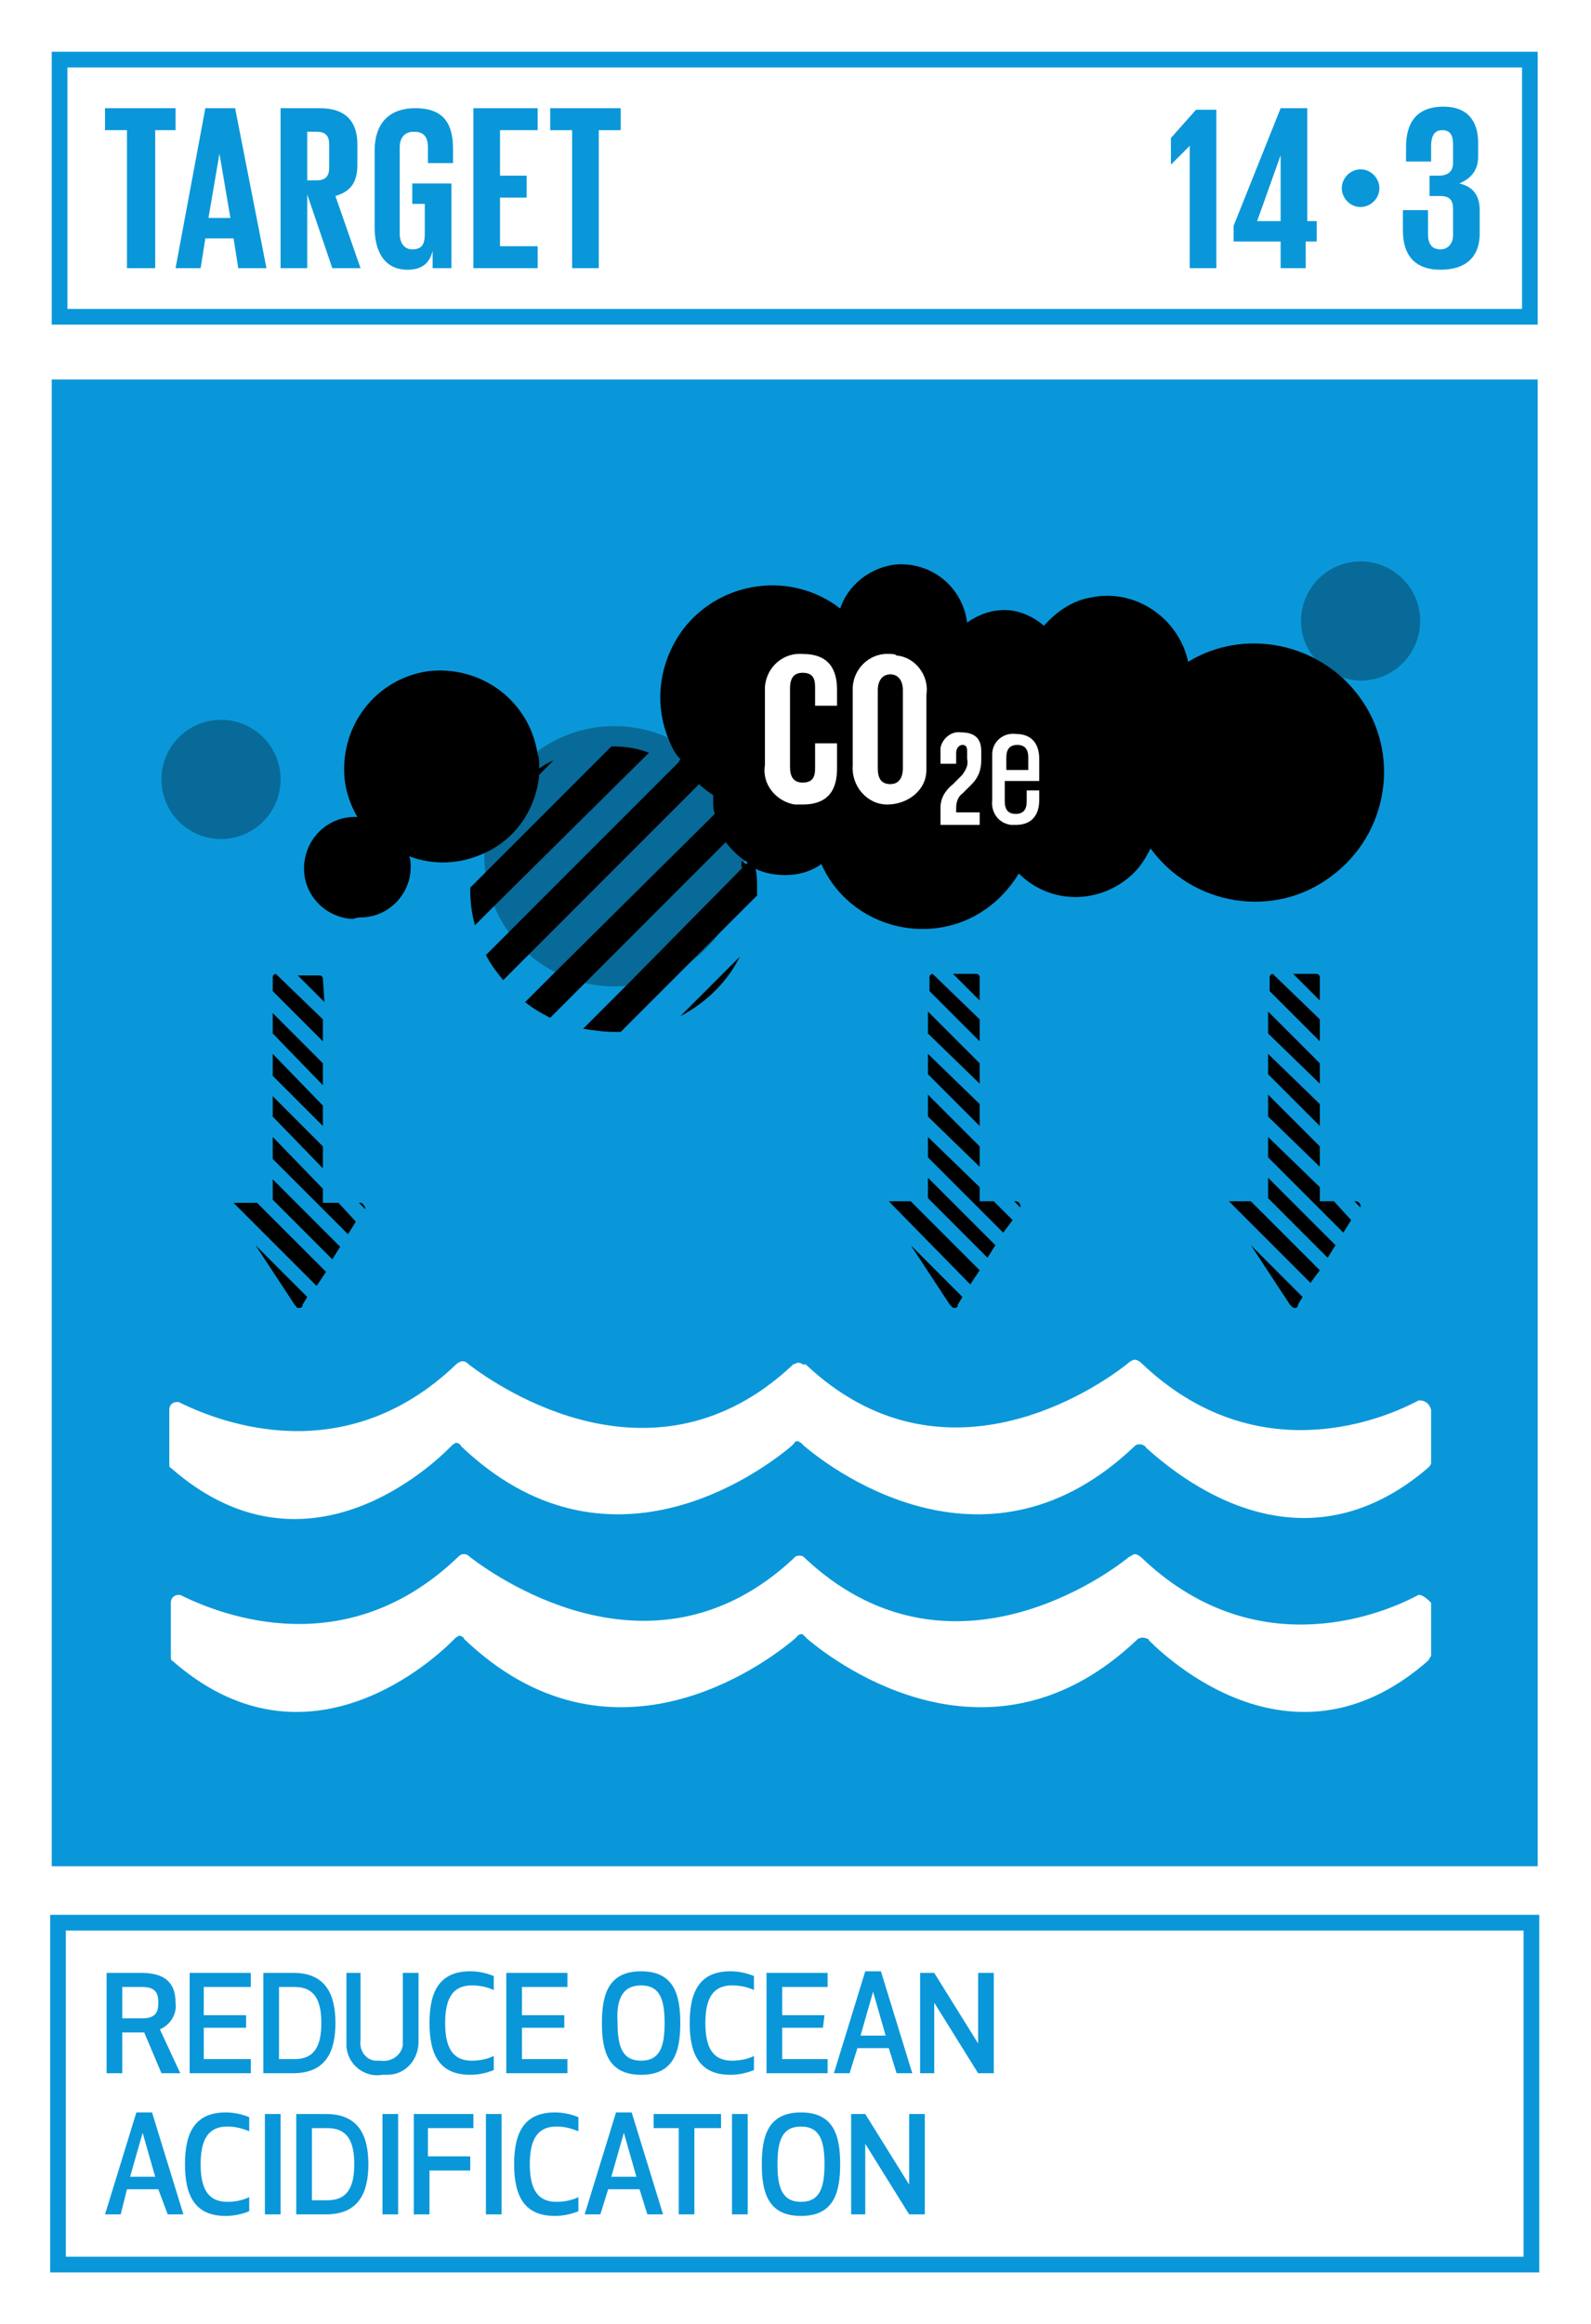 <?xml version="1.0" encoding="utf-8"?>
<!-- Generator: Adobe Illustrator 22.0.1, SVG Export Plug-In . SVG Version: 6.00 Build 0)  -->
<svg version="1.1" id="Layer_1" xmlns="http://www.w3.org/2000/svg" xmlns:xlink="http://www.w3.org/1999/xlink" x="0px" y="0px"
	 viewBox="0 0 101.5 148.2" style="enable-background:new 0 0 101.5 148.2;" xml:space="preserve">
<style type="text/css">
	.st0{fill:#FFFFFF;}
	.st1{fill:#0A97D9;}
	.st2{enable-background:new    ;}
	.st3{opacity:0.3;}
</style>
<title>TARGET 1.3</title>
<g id="WHITE_BG">
	<g>
		<rect y="0" class="st0" width="101.5" height="148.2"/>
	</g>
</g>
<g id="TARGETS">
	<g>
		<g>
			<path class="st1" d="M7.8,132.2h-1v-6.4H9c1.6,0,2.2,0.7,2.2,1.9c0.1,0.7-0.3,1.4-1,1.7l1.3,2.8h-1.2l-1.1-2.6H7.8V132.2z
				 M7.8,128.7h1.3c0.9,0,1-0.5,1-1s-0.1-1-1-1H7.8V128.7z"/>
		</g>
		<g>
			<path class="st1" d="M15.7,129.3H13v2h3v0.9h-3.9v-6.4H16v0.9h-3v1.8h2.7L15.7,129.3z"/>
		</g>
		<g>
			<path class="st1" d="M16.8,132.2v-6.4h1.9c2.1,0,2.7,1.4,2.7,3.2s-0.6,3.2-2.7,3.2H16.8z M17.8,131.3h1c1.3,0,1.7-0.9,1.7-2.3
				s-0.4-2.3-1.7-2.3h-1V131.3z"/>
		</g>
		<g>
			<path class="st1" d="M22.1,130.2v-4.4H23v4.3c-0.1,0.7,0.4,1.3,1,1.3c0.1,0,0.2,0,0.3,0c0.6,0.1,1.3-0.3,1.4-1c0-0.1,0-0.2,0-0.3
				v-4.3h1v4.4c0,1.1-0.8,2.1-2,2.1c-0.1,0-0.2,0-0.3,0c-1.1,0.2-2.2-0.6-2.3-1.8C22.1,130.4,22.1,130.3,22.1,130.2z"/>
		</g>
		<g>
			<path class="st1" d="M30,125.7c0.5,0,1,0.1,1.5,0.3v0.9c-0.4-0.2-0.9-0.3-1.4-0.3c-1.2,0-1.7,0.8-1.7,2.4c0,1.6,0.5,2.4,1.7,2.4
				c0.5,0,1-0.1,1.4-0.3v0.9c-0.5,0.2-1,0.3-1.5,0.3c-1.9,0-2.6-1.2-2.6-3.3S28.1,125.7,30,125.7z"/>
		</g>
		<g>
			<path class="st1" d="M36,129.3h-2.7v2h2.9v0.9h-3.9v-6.4h3.9v0.9h-2.9v1.8H36V129.3z"/>
		</g>
		<g>
			<path class="st1" d="M38.4,129c0-1.8,0.4-3.3,2.5-3.3s2.5,1.5,2.5,3.3s-0.4,3.3-2.5,3.3S38.4,130.8,38.4,129z M39.4,129
				c0,1.5,0.3,2.4,1.5,2.4s1.5-0.9,1.5-2.4s-0.3-2.4-1.5-2.4S39.3,127.5,39.4,129L39.4,129z"/>
		</g>
		<g>
			<path class="st1" d="M46.6,125.7c0.5,0,1,0.1,1.5,0.3v0.9c-0.4-0.2-0.9-0.3-1.4-0.3c-1.2,0-1.7,0.8-1.7,2.4
				c0,1.6,0.5,2.4,1.7,2.4c0.5,0,1-0.1,1.4-0.3v0.9c-0.5,0.2-1,0.3-1.5,0.3c-1.9,0-2.6-1.2-2.6-3.3S44.7,125.7,46.6,125.7z"/>
		</g>
		<g>
			<path class="st1" d="M52.5,129.3h-2.6v2h2.9v0.9h-3.9v-6.4h3.9v0.9h-2.9v1.8h2.7L52.5,129.3z"/>
		</g>
		<g>
			<path class="st1" d="M56.7,130.6h-2l-0.5,1.6h-1l2-6.5h1l2,6.5h-1L56.7,130.6z M55.7,127l-0.8,2.8h1.6L55.7,127z"/>
		</g>
		<g>
			<path class="st1" d="M62.4,132.2l-2.8-4.5v4.5h-0.9v-6.4h0.9l2.8,4.5v-4.5h1v6.4L62.4,132.2z"/>
		</g>
		<g>
			<path class="st1" d="M10.1,139.6h-2l-0.4,1.6h-1l2-6.5h1l2,6.5h-1L10.1,139.6z M9.1,136l-0.8,2.8h1.6L9.1,136z"/>
		</g>
		<g>
			<path class="st1" d="M14.4,134.7c0.5,0,1,0.1,1.5,0.3v0.9c-0.5-0.2-0.9-0.3-1.4-0.3c-1.2,0-1.7,0.8-1.7,2.4s0.5,2.4,1.7,2.4
				c0.5,0,1-0.1,1.4-0.3v0.9c-0.5,0.2-1,0.3-1.5,0.3c-1.9,0-2.6-1.2-2.6-3.3S12.5,134.7,14.4,134.7z"/>
		</g>
		<g>
			<path class="st1" d="M16.9,141.2v-6.4h1v6.4H16.9z"/>
		</g>
		<g>
			<path class="st1" d="M18.9,141.2v-6.4h1.9c2.1,0,2.7,1.4,2.7,3.2s-0.6,3.2-2.7,3.2H18.9z M19.9,140.3h1c1.3,0,1.7-0.9,1.7-2.3
				s-0.4-2.3-1.7-2.3h-1V140.3z"/>
		</g>
		<g>
			<path class="st1" d="M24.4,141.2v-6.4h1v6.4H24.4z"/>
		</g>
		<g>
			<path class="st1" d="M30,138.4h-2.6v2.8h-1v-6.4h3.8v0.9h-2.9v1.8H30V138.4z"/>
		</g>
		<g>
			<path class="st1" d="M31,141.2v-6.4h1v6.4H31z"/>
		</g>
		<g>
			<path class="st1" d="M35.4,134.7c0.5,0,1,0.1,1.5,0.3v0.9c-0.5-0.2-0.9-0.3-1.4-0.3c-1.2,0-1.7,0.8-1.7,2.4s0.5,2.4,1.7,2.4
				c0.5,0,1-0.1,1.4-0.3v0.9c-0.5,0.2-1,0.3-1.5,0.3c-1.9,0-2.6-1.2-2.6-3.3S33.5,134.7,35.4,134.7z"/>
		</g>
		<g>
			<path class="st1" d="M40.8,139.6h-2l-0.5,1.6h-1l2-6.5h1l2,6.5h-1L40.8,139.6z M39.8,136l-0.8,2.8h1.6L39.8,136z"/>
		</g>
		<g>
			<path class="st1" d="M44.3,135.7v5.5h-1v-5.5h-1.6v-0.9H46v0.9H44.3z"/>
		</g>
		<g>
			<path class="st1" d="M46.7,141.2v-6.4h1v6.4H46.7z"/>
		</g>
		<g>
			<path class="st1" d="M48.6,138c0-1.8,0.4-3.3,2.5-3.3s2.5,1.5,2.5,3.3s-0.4,3.3-2.5,3.3S48.6,139.8,48.6,138z M49.6,138
				c0,1.5,0.3,2.4,1.5,2.4s1.5-0.9,1.5-2.4s-0.3-2.4-1.5-2.4S49.6,136.5,49.6,138L49.6,138z"/>
		</g>
		<g>
			<path class="st1" d="M58,141.2l-2.8-4.5v4.5h-0.9v-6.4h0.9l2.8,4.5v-4.5h1v6.4H58z"/>
		</g>
	</g>
	<g>
		<rect x="3.3" y="24.2" class="st1" width="94.8" height="94.8"/>
	</g>
	<g>
		<path class="st1" d="M98.2,20.7H3.3V3.3h94.8V20.7z M4.3,19.7h92.8V4.3H4.3L4.3,19.7z"/>
	</g>
	<g class="st2">
		<path class="st1" d="M6.7,6.9h4.5v1.4H9.9v8.8H8.1V8.3H6.7V6.9z"/>
	</g>
	<g class="st2">
		<path class="st1" d="M11.2,17.1l1.9-10.2h1.9L17,17.1h-1.8l-0.3-1.9h-1.8l-0.3,1.9H11.2z M13.3,13.9h1.4L14,9.8h0L13.3,13.9z"/>
	</g>
	<g class="st2">
		<path class="st1" d="M19.6,12.4v4.7h-1.7V6.9h2.5c1.7,0,2.4,0.9,2.4,2.3v1.3c0,1.1-0.4,1.7-1.4,2l1.6,4.6h-1.8L19.6,12.4z
			 M19.6,8.3v3.2h0.6c0.6,0,0.8-0.3,0.8-0.8V9.2c0-0.6-0.3-0.8-0.8-0.8H19.6z"/>
	</g>
	<g class="st2">
		<path class="st1" d="M26.4,11.7h2.4v5.4h-1.2V16c-0.2,0.8-0.7,1.2-1.6,1.2c-1.5,0-2.1-1.2-2.1-2.7V9.6c0-1.6,0.8-2.7,2.6-2.7
			c1.9,0,2.4,1.1,2.4,2.6v0.9h-1.6v-1c0-0.6-0.2-1-0.9-1c-0.6,0-0.9,0.4-0.9,1v5.5c0,0.6,0.3,1,0.8,1c0.6,0,0.8-0.3,0.8-1V13h-0.8
			V11.7z"/>
	</g>
	<g class="st2">
		<path class="st1" d="M30.2,6.9h4.1v1.4h-2.4v2.9h1.7v1.4h-1.7v3.1h2.4v1.4h-4.1V6.9z"/>
	</g>
	<g class="st2">
		<path class="st1" d="M35.1,6.9h4.5v1.4h-1.4v8.8h-1.7V8.3h-1.4V6.9z"/>
	</g>
	<g class="st2">
		<path class="st1" d="M77.6,6.9v10.2h-1.7V9.3h0l-1.2,1.2h0V8.8l1.6-1.8H77.6z"/>
	</g>
	<g class="st2">
		<path class="st1" d="M78.7,14.4l3-7.5h1.7v7.2H84v1.3h-0.7v1.7h-1.6v-1.7h-3V14.4z M80.2,14.1h1.5V9.9h0L80.2,14.1z"/>
	</g>
	<g class="st2">
	</g>
	<g class="st2">
		<path class="st1" d="M86.8,10.8c0.7,0,1.2,0.6,1.2,1.2c0,0.7-0.6,1.2-1.2,1.2c-0.7,0-1.2-0.6-1.2-1.2
			C85.6,11.4,86.1,10.8,86.8,10.8z"/>
	</g>
	<g class="st2">
		<path class="st1" d="M94.3,9.1V10c0,0.9-0.5,1.4-1.2,1.7c0.9,0.2,1.3,0.8,1.3,1.7v1.5c0,1.4-0.8,2.3-2.5,2.3c-1.7,0-2.4-1-2.4-2.5
			v-1.3h1.6v1.5c0,0.6,0.2,1,0.8,1c0.5,0,0.8-0.4,0.8-0.9v-1.7c0-0.5-0.2-0.8-0.8-0.8h-0.7v-1.3h0.6c0.6,0,0.9-0.3,0.9-0.8V9.2
			c0-0.6-0.2-0.9-0.7-0.9s-0.7,0.4-0.7,1v1h-1.6V9.4c0-1.5,0.6-2.6,2.4-2.6C93.6,6.8,94.3,7.7,94.3,9.1z"/>
	</g>
	<g>
		<path class="st1" d="M98.2,144.9h-95v-22.8h95V144.9z M4.2,143.9h93v-20.8h-93V143.9z"/>
	</g>
	<g>
		<g>
			<path d="M47.3,55.4l0.2-0.2l0.1-0.1l-0.3-0.2c0,0.1,0,0.2,0,0.3S47.4,55.3,47.3,55.4z"/>
		</g>
		<g>
			<path d="M43.3,48.6L32.5,59.4L31,60.9c0.3,0.6,0.7,1.1,1.1,1.6l1.7-1.7L44.6,50c0.3,0.3,0.6,0.5,0.9,0.7c0,0.2,0,0.3,0,0.5
				c0,0.2,0,0.4,0.1,0.7L35.4,62l-1.9,1.9c0.5,0.4,1,0.7,1.6,1l2.3-2.3l8.9-8.9c0.3,0.4,0.7,0.8,1.1,1.1l0.3,0.2l-0.1,0.1l-0.2,0.2
				L40,62.8l-2.8,2.8c0.7,0.1,1.3,0.2,2,0.2h0.4l8.7-8.7c0-0.1,0-0.3,0-0.4c0-0.5,0-0.9-0.1-1.3c0.6,0.3,1.3,0.4,1.9,0.4
				c0.8,0,1.6-0.2,2.3-0.7c1.6,3.6,5.9,5.1,9.4,3.5c1.3-0.6,2.4-1.6,3.2-2.9c2,2,5.2,2,7.3,0c0.5-0.5,0.8-1,1.1-1.6
				c2.7,3.7,7.9,4.5,11.5,1.8c3.7-2.7,4.5-7.9,1.8-11.5c-2.5-3.4-7.3-4.4-10.9-2.2c-0.6-2.8-3.4-4.7-6.2-4.1c-1.2,0.2-2.2,0.9-3,1.8
				c-0.7-0.6-1.6-1-2.5-1c-0.9,0-1.7,0.3-2.4,0.8c-0.3-2.3-2.3-3.9-4.6-3.7c-1.6,0.2-3,1.3-3.5,2.8c-3.1-2.4-7.6-1.8-10,1.3
				c-1.5,2-1.9,4.6-1,6.9c0.2,0.5,0.4,1,0.8,1.4L43.3,48.6z"/>
		</g>
		<g>
			<g>
				<g>
					<path d="M15,76.7c0,0-0.1,0-0.1,0l5.3,5.3l0.6-0.9l-4.4-4.4L15,76.7z"/>
				</g>
				<g>
					<path d="M23,76.7h-0.1l0.4,0.4c0,0,0-0.1,0-0.1C23.2,76.8,23.1,76.7,23,76.7z"/>
				</g>
				<g>
					<path d="M20.6,62.4c0-0.1-0.1-0.2-0.2-0.2H19l1.7,1.7L20.6,62.4z"/>
				</g>
				<g>
					<polygon points="17.4,76.5 21.2,80.3 21.7,79.5 17.4,75.2 					"/>
				</g>
				<g>
					<polygon points="17.4,71.2 20.6,74.5 20.6,73.1 17.4,69.9 					"/>
				</g>
				<g>
					<path d="M17.6,62.1c-0.1,0-0.2,0.1-0.2,0.2v0.9l3.2,3.2v-1.4L17.6,62.1L17.6,62.1z"/>
				</g>
				<g>
					<polygon points="17.4,65.9 20.6,69.2 20.6,67.8 17.4,64.6 					"/>
				</g>
				<g>
					<polygon points="17.4,68.6 20.6,71.8 20.6,70.5 17.4,67.2 					"/>
				</g>
				<g>
					<polygon points="17.4,73.9 22.2,78.7 22.7,77.9 21.6,76.7 20.6,76.7 20.6,75.8 17.4,72.5 					"/>
				</g>
				<g>
					<path d="M18.9,83.3c0,0.1,0.1,0.1,0.2,0.1c0.1,0,0.1,0,0.2-0.1l0,0v-0.1l0.3-0.5l-3.3-3.3l2.5,3.8L18.9,83.3z"/>
				</g>
			</g>
			<g>
				<g>
					<path d="M86.4,76.6L86.4,76.6l0.4,0.4c0,0,0-0.1,0-0.1c0-0.1-0.1-0.3-0.3-0.3H86.4z"/>
				</g>
				<g>
					<polygon points="86.2,77.8 85.1,76.6 84.2,76.6 84.2,75.7 80.9,72.5 80.9,73.8 85.7,78.6 					"/>
				</g>
				<g>
					<polygon points="85.2,79.4 80.9,75.1 80.9,76.4 84.7,80.2 					"/>
				</g>
				<g>
					<path d="M84.2,81l-4.4-4.4h-1.3c0,0-0.1,0-0.1,0l5.2,5.2L84.2,81z"/>
				</g>
				<g>
					<path d="M81.2,62.1c-0.1,0-0.2,0.1-0.2,0.2v0.9l3.2,3.2v-1.4L81.2,62.1L81.2,62.1z"/>
				</g>
				<g>
					<path d="M84.2,62.3c0-0.1-0.1-0.2-0.2-0.2h-1.5l1.7,1.7V62.3z"/>
				</g>
				<g>
					<polygon points="80.9,65.9 84.2,69.1 84.2,67.8 80.9,64.5 					"/>
				</g>
				<g>
					<polygon points="80.9,71.2 84.2,74.4 84.2,73.1 80.9,69.8 					"/>
				</g>
				<g>
					<polygon points="80.9,68.5 84.2,71.8 84.2,70.4 80.9,67.2 					"/>
				</g>
				<g>
					<path d="M82.4,83.3c0.1,0.1,0.1,0.1,0.2,0.1c0.1,0,0.1,0,0.2-0.1l0,0v-0.1l0.3-0.5l-3.3-3.3l2.5,3.8L82.4,83.3z"/>
				</g>
			</g>
			<g>
				<g>
					<path d="M64.7,76.6L64.7,76.6l0.4,0.4c0,0,0-0.1,0-0.1c0-0.1-0.1-0.3-0.3-0.3H64.7z"/>
				</g>
				<g>
					<polygon points="64.6,77.8 63.4,76.6 62.5,76.6 62.5,75.7 59.2,72.5 59.2,73.8 64,78.6 					"/>
				</g>
				<g>
					<polygon points="63.5,79.4 59.2,75.1 59.2,76.4 63,80.2 					"/>
				</g>
				<g>
					<path d="M62.5,81l-4.4-4.4h-1.3c0,0-0.1,0-0.1,0l5.2,5.3L62.5,81z"/>
				</g>
				<g>
					<path d="M59.5,62.1c-0.1,0-0.2,0.1-0.2,0.2v0.9l3.2,3.2v-1.4L59.5,62.1L59.5,62.1z"/>
				</g>
				<g>
					<path d="M62.5,62.3c0-0.1-0.1-0.2-0.2-0.2h-1.5l1.7,1.7V62.3z"/>
				</g>
				<g>
					<polygon points="59.2,65.9 62.5,69.1 62.5,67.8 59.2,64.5 					"/>
				</g>
				<g>
					<polygon points="59.2,71.2 62.5,74.4 62.5,73.1 59.2,69.8 					"/>
				</g>
				<g>
					<polygon points="59.2,68.5 62.5,71.8 62.5,70.4 59.2,67.2 					"/>
				</g>
				<g>
					<path d="M60.7,83.3c0.1,0.1,0.1,0.1,0.2,0.1c0.1,0,0.1,0,0.2-0.1l0,0v-0.1l0.3-0.5l-3.3-3.3l2.5,3.8L60.7,83.3z"/>
				</g>
			</g>
		</g>
		<g>
			<path d="M47.2,61l-3.8,3.8C45.1,63.9,46.4,62.6,47.2,61z"/>
		</g>
		<g>
			<path d="M39.2,47.6H39l-8,8l-1,1c0,0.1,0,0.1,0,0.2c0,0.7,0.1,1.5,0.3,2.2l1.2-1.2l9.9-9.8C40.6,47.7,39.9,47.6,39.2,47.6z"/>
		</g>
		<g>
			<path d="M23,58.5c1.8,0,3.2-1.5,3.2-3.2c0-0.2,0-0.5-0.1-0.7c1.6,0.6,3.3,0.5,4.8-0.2c2-0.9,3.3-2.8,3.5-5l0.9-0.9
				c-0.3,0.1-0.6,0.3-0.9,0.5v-0.1c0-0.3,0-0.6-0.1-0.8c-0.5-3.4-3.6-5.7-7-5.3c-3.4,0.5-5.7,3.6-5.3,7c0.1,0.8,0.4,1.6,0.8,2.3l0,0
				c-1.8-0.1-3.3,1.3-3.4,3.1c-0.1,1.8,1.3,3.3,3.1,3.4C22.8,58.5,22.9,58.5,23,58.5L23,58.5z"/>
		</g>
	</g>
	<g class="st3">
		<g>
			<path d="M86.8,43.4c2.1,0,3.8-1.7,3.8-3.8c0-2.1-1.7-3.8-3.8-3.8S83,37.5,83,39.6c0,0.9,0.3,1.7,0.9,2.4c0.6,0.3,1.2,0.7,1.7,1.2
				C86,43.3,86.4,43.4,86.8,43.4z"/>
		</g>
		<g>
			<path d="M14.1,53.5c2.1,0,3.8-1.7,3.8-3.8c0-2.1-1.7-3.8-3.8-3.8s-3.8,1.7-3.8,3.8S12,53.5,14.1,53.5
				C14.1,53.5,14.1,53.5,14.1,53.5z"/>
		</g>
		<g>
			<circle cx="39.2" cy="54.6" r="8.3"/>
		</g>
	</g>
	<g>
		<g>
			<g>
				<path class="st0" d="M66.3,49.8v-1.4c0-1-0.5-1.6-1.5-1.6c-0.8-0.1-1.5,0.5-1.5,1.3c0,0.1,0,0.2,0,0.3V51
					c-0.1,0.8,0.4,1.5,1.2,1.6c0.1,0,0.2,0,0.3,0c1,0,1.5-0.6,1.5-1.6v-0.6h-0.8v0.7c0,0.5-0.2,0.8-0.7,0.8s-0.7-0.3-0.7-0.8v-1.3
					H66.3z M64.2,48.3c0-0.5,0.2-0.8,0.7-0.8s0.7,0.3,0.7,0.8v0.8h-1.4V48.3z"/>
			</g>
			<g>
				<path class="st0" d="M61.3,46.7c-0.6-0.1-1.2,0.4-1.3,1c0,0.1,0,0.2,0,0.3v0.7h1V48c0-0.3,0.2-0.5,0.4-0.5s0.3,0.1,0.3,0.4v0.5
					c0.1,0.4-0.1,0.7-0.3,1L60.8,50c-0.5,0.4-0.8,0.9-0.8,1.5v1.1h2.5v-0.8H61v-0.3c0-0.3,0.1-0.7,0.4-0.9L62,50
					c0.4-0.4,0.6-0.9,0.6-1.5v-0.6C62.6,47.1,62.2,46.7,61.3,46.7z"/>
			</g>
			<g>
				<path class="st0" d="M56.8,41.7c-1.2-0.1-2.3,0.8-2.4,2.1c0,0.2,0,0.3,0,0.5v4.5c-0.1,1.3,0.9,2.5,2.2,2.5s2.5-0.9,2.5-2.2
					c0-0.1,0-0.2,0-0.3v-4.5c0.2-1.2-0.7-2.4-1.9-2.5C57.1,41.7,56.9,41.7,56.8,41.7z M57.6,49c0,0.5-0.2,1-0.8,1S56,49.6,56,49v-5
					c0-0.6,0.3-1,0.8-1s0.8,0.4,0.8,1V49z"/>
			</g>
			<g>
				<path class="st0" d="M51.2,41.7c-1.2-0.1-2.3,0.8-2.4,2.1c0,0.2,0,0.3,0,0.5v4.5c-0.2,1.2,0.7,2.3,1.9,2.5c0.2,0,0.3,0,0.5,0
					c1.7,0,2.2-1,2.2-2.3v-1.6H52V49c0,0.6-0.2,0.9-0.8,0.9s-0.8-0.4-0.8-1v-5c0-0.6,0.2-1,0.8-1s0.8,0.3,0.8,0.9v1.2h1.4V44
					C53.4,42.7,52.9,41.7,51.2,41.7z"/>
			</g>
		</g>
		<g>
			<g>
				<path class="st0" d="M90.6,89.3h-0.1l-0.2,0.1c-2.5,1.3-10.4,4.3-17.5-2.5c-0.1-0.1-0.3-0.2-0.4-0.2c-0.1,0-0.3,0.1-0.4,0.2
					c-2.1,1.7-11.9,8.3-20.6,0.1L51.2,87c-0.1-0.1-0.2-0.1-0.3-0.1c-0.1,0-0.2,0.1-0.3,0.1l-0.1,0.1c-8.7,8.1-18.5,1.5-20.6-0.1
					c-0.1-0.1-0.2-0.2-0.4-0.2c-0.1,0-0.3,0.1-0.4,0.2c-7.1,6.8-15,3.7-17.5,2.5l-0.2-0.1c0,0-0.1,0-0.1,0c-0.3,0-0.5,0.2-0.5,0.5
					v3.4c0,0.1,0,0.3,0.1,0.3c8.2,7.2,16,0.5,17.8-1.3c0.1-0.1,0.1-0.1,0.2-0.2c0.1,0,0.1-0.1,0.2-0.1c0.1,0,0.3,0.1,0.3,0.2
					c9.3,8.9,19.1,1.7,21.1,0l0.2-0.2c0-0.1,0.1-0.1,0.2-0.1c0.1,0,0.1,0.1,0.2,0.1l0.2,0.2c2,1.7,11.8,8.9,21.1,0l0,0
					c0.1-0.1,0.2-0.1,0.3-0.1c0.1,0,0.2,0,0.3,0.1c0.1,0,0.1,0.1,0.1,0.1c1.9,1.7,9.7,8.4,18,1.3c0.1-0.1,0.2-0.2,0.2-0.3v-3.4
					C91.2,89.5,90.9,89.3,90.6,89.3"/>
			</g>
			<g>
				<path class="st0" d="M90.6,101.7h-0.1l-0.2,0.1c-2.5,1.3-10.4,4.3-17.5-2.5c-0.1-0.1-0.3-0.2-0.4-0.2s-0.2,0.1-0.4,0.2
					c-2.1,1.7-11.9,8.2-20.6,0.1l-0.1-0.1c-0.1-0.1-0.2-0.1-0.3-0.1c-0.1,0-0.2,0-0.3,0.1l-0.1,0.1c-8.7,8.1-18.5,1.5-20.6-0.1
					c-0.1-0.1-0.2-0.2-0.4-0.2c-0.2,0-0.3,0.1-0.4,0.2c-7.1,6.8-15,3.7-17.5,2.5l-0.2-0.1h-0.1c-0.3,0-0.5,0.2-0.5,0.5v3.4
					c0,0.1,0,0.3,0.1,0.3c8.2,7.2,16.1,0.5,17.9-1.3l0.2-0.2c0.1,0,0.1-0.1,0.2-0.1c0.1,0,0.3,0.1,0.3,0.2c9.3,8.9,19.1,1.7,21.1,0
					l0.2-0.2c0,0,0.1-0.1,0.2-0.1c0.1,0,0.1,0,0.2,0.1l0.2,0.2c2,1.7,11.8,8.9,21.1,0l0,0c0.2-0.1,0.4-0.1,0.6,0
					c0.1,0,0.1,0.1,0.1,0.1c1.8,1.8,9.6,8.5,17.8,1.3c0.1-0.1,0.1-0.2,0.2-0.3v-3.4C91.1,102,90.9,101.8,90.6,101.7"/>
			</g>
		</g>
	</g>
</g>
</svg>
